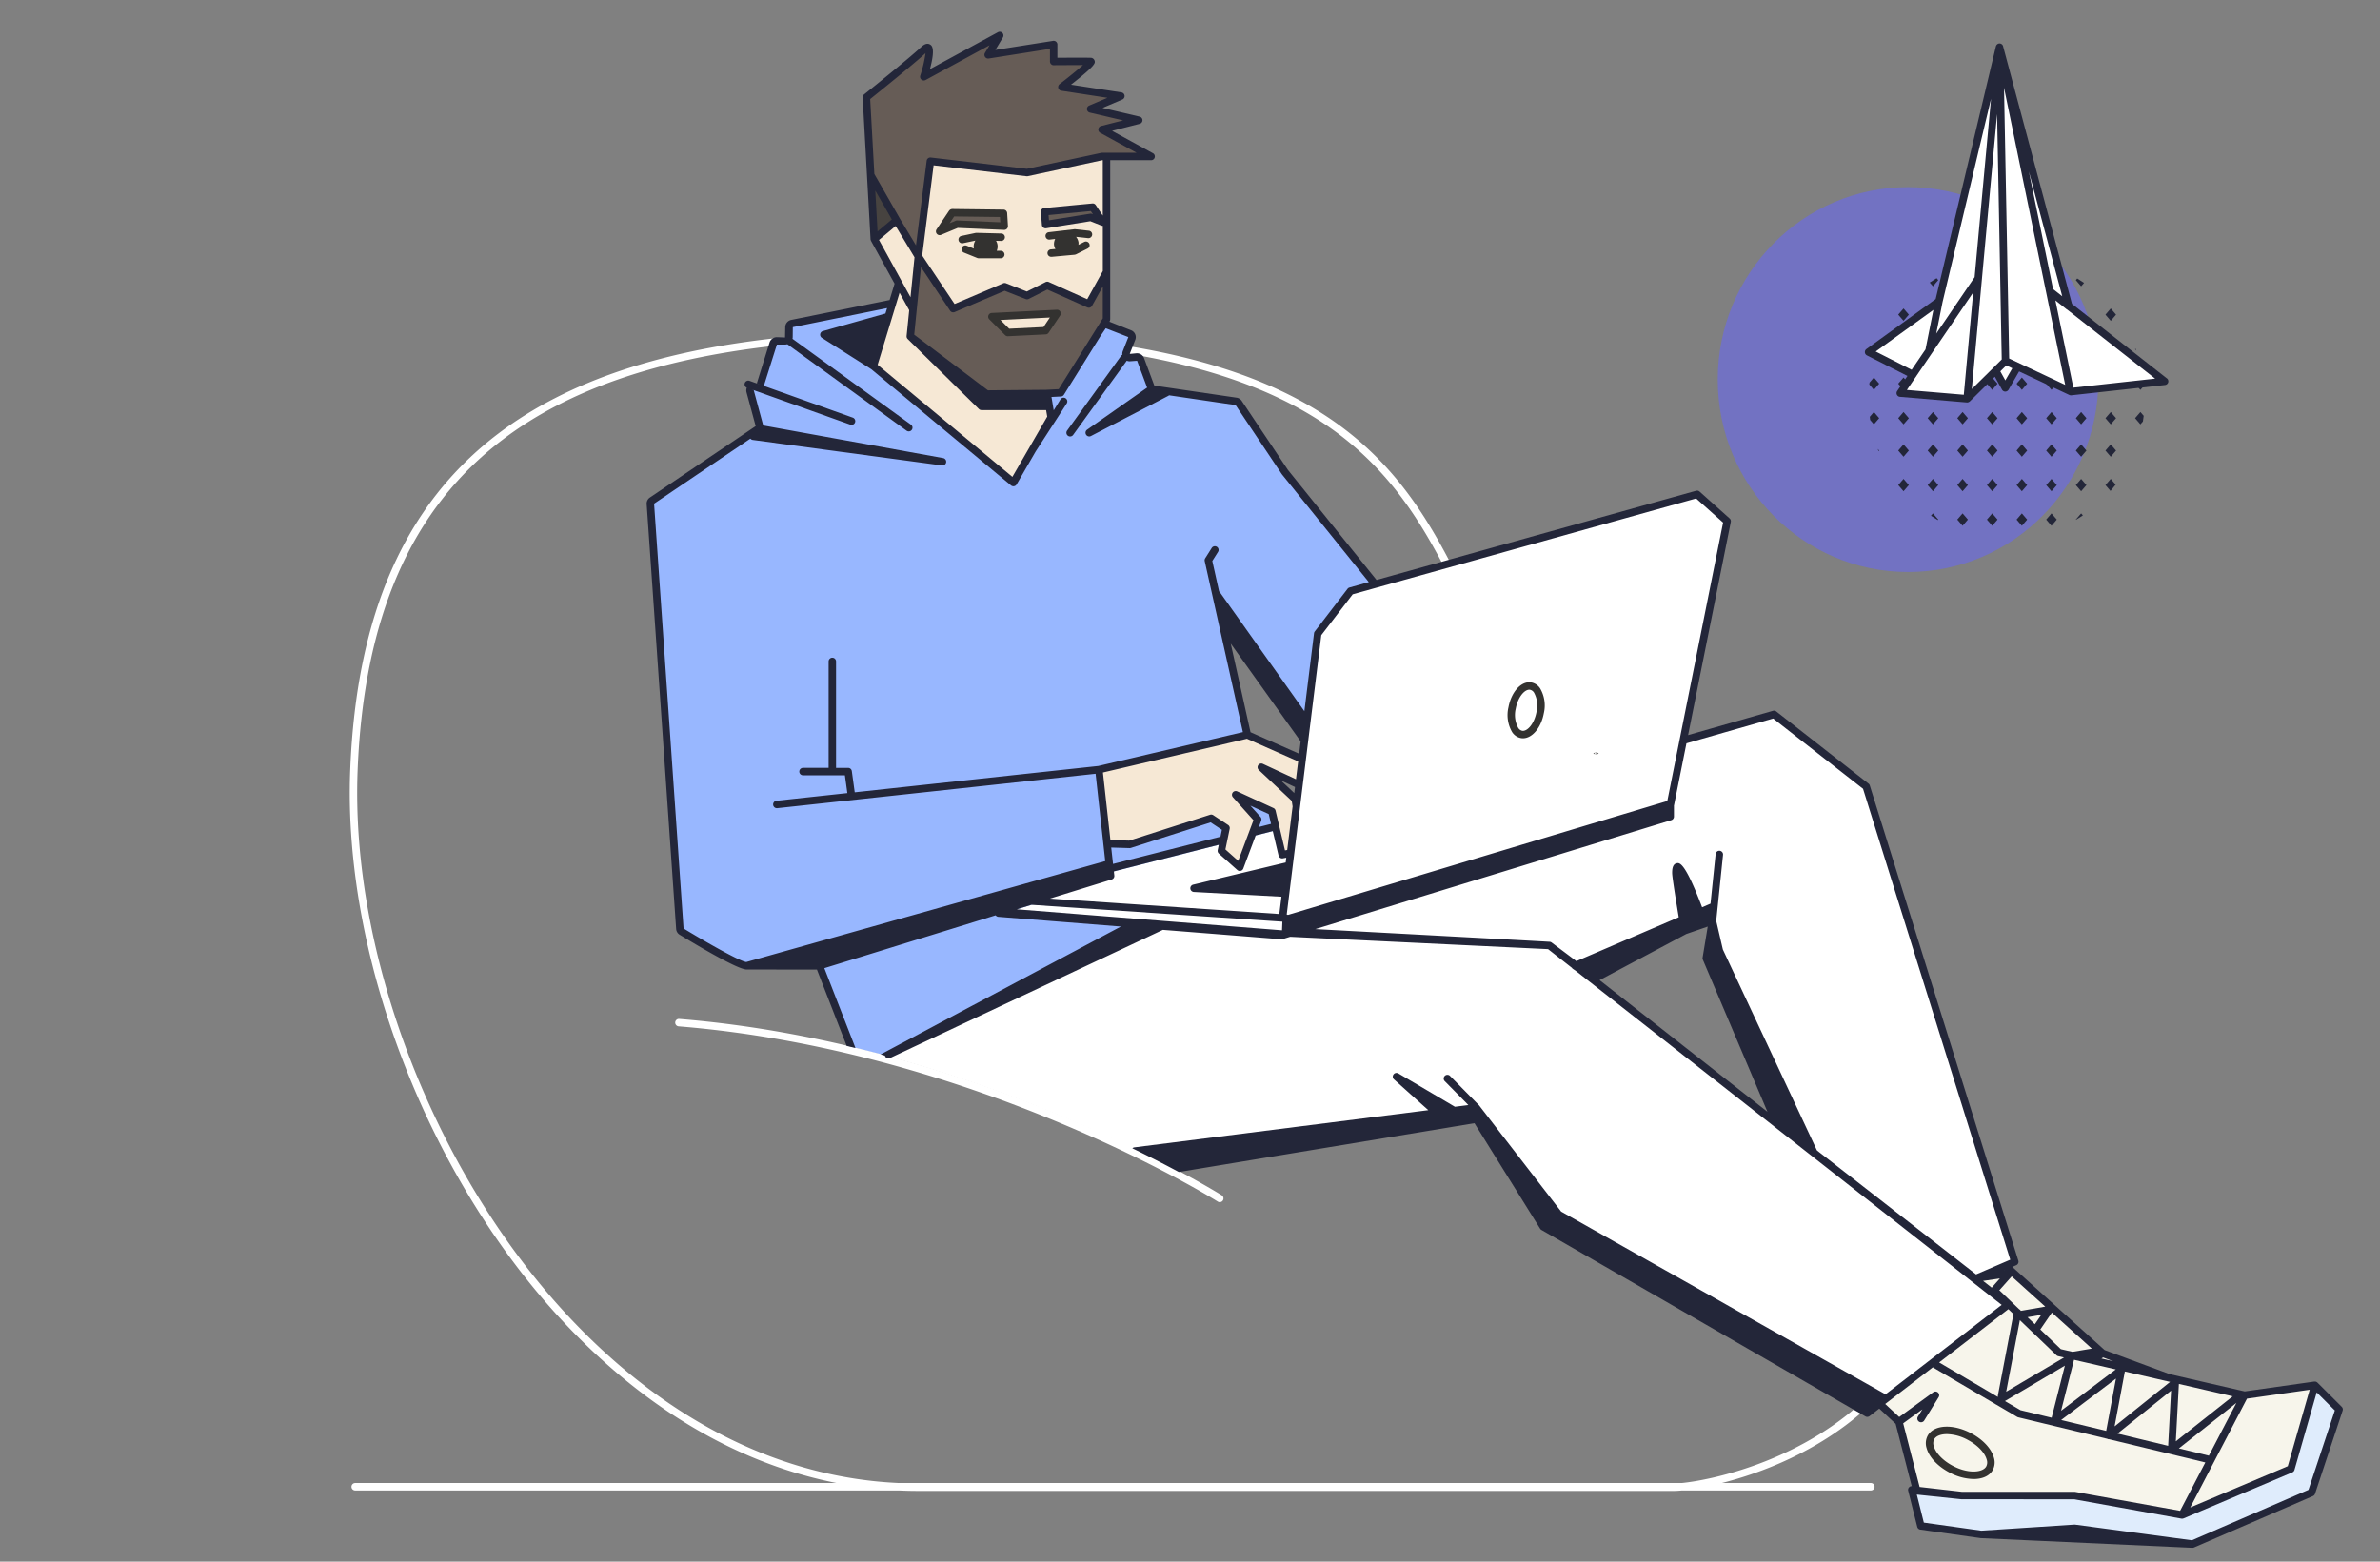 <svg xmlns="http://www.w3.org/2000/svg" viewBox="0 0 640 420"><rect x="0" y="0" width="640" height="420" fill="#808080" stroke="none"/><rect opacity="0" width="640" height="420"/><ellipse opacity="0.55" cx="513.097" cy="102.085" rx="51.183" ry="51.757" fill="#6767f7"/><path d="M545.122,112.471l-1.426,1.662-1.426-1.662,1.426-1.661Zm-2.852,17.991,1.426,1.661,1.426-1.661L543.7,128.8Zm9.394-28.935-1.426,1.662,1.426,1.662,1.426-1.662Zm-7.968,17.99-1.426,1.662,1.426,1.661,1.426-1.661Zm17.365,1.662-1.426-1.662-1.428,1.662,1.428,1.661Zm-2.854-45.838L559.634,77l.79-.92c-.6-.413-1.216-.8-1.84-1.181Zm0,37.13,1.428,1.662,1.426-1.662-1.426-1.661Zm-13.085,27.274-1.426-1.662-1.426,1.662,1.426,1.662Zm6.542-28.935-1.426,1.661,1.426,1.662,1.426-1.662Zm7.971,21.313,1.426-1.661-1.426-1.662-1.428,1.662Zm15.938-21.313-1.427,1.661,1.427,1.662.675-.786c.08-.5.147-1,.208-1.509Zm-55.786,0-1.428,1.661,1.428,1.662,1.426-1.662ZM567.6,82.961l-1.426,1.663,1.426,1.661,1.426-1.662Zm-1.426,38.219,1.426,1.661,1.426-1.662-1.426-1.662Zm-14.511-1.663-1.426,1.662,1.426,1.661,1.426-1.661ZM567.6,128.8l-1.426,1.662,1.357,1.581q.718-.831,1.389-1.7Zm0-17.99-1.426,1.662,1.426,1.662,1.426-1.663ZM551.664,128.8l-1.426,1.662,1.426,1.661,1.426-1.661Zm23.909-27.273-1.427,1.662,1.427,1.662,1-1.162c-.036-.386-.083-.769-.13-1.152Zm-25.335,38.218,1.426,1.662,1.426-1.662-1.426-1.662Zm23.908-45.838.336.391c-.066-.181-.141-.358-.209-.538Zm-14.511,44.176-1.428,1.662.043.05c.63-.371,1.249-.757,1.855-1.164ZM543.7,101.527l-1.426,1.662,1.426,1.662,1.426-1.662Zm-31.823,12.607,1.426-1.662-1.426-1.661-1.426,1.661ZM534.3,103.193l1.426,1.662,1.428-1.666-1.428-1.662Zm-29.367,17.526q.12.318.246.633l.148-.173ZM519.787,77l1.426-1.662-.444-.517c-.626.374-1.244.762-1.847,1.172Zm-15.882,27.848,1.426-1.662-1.426-1.662-1.171,1.365c-.02.174-.047.345-.065.519Zm-1,8.116,1,1.166,1.426-1.662-1.426-1.661L502.8,112.1C502.832,112.39,502.861,112.681,502.9,112.967Zm10.395-9.774-1.426-1.662-1.426,1.662,1.426,1.662Zm-2.852-18.569,1.426,1.661,1.426-1.661-1.426-1.662Zm7.912,36.556,1.428,1.661,1.426-1.661-1.426-1.662Zm-6.486,10.943,1.426-1.661-1.426-1.662-1.426,1.662Zm0-9.282,1.426-1.661-1.426-1.662-1.426,1.662Zm-6.542-28.934-.3-.355c-.159.411-.312.824-.457,1.242Zm22.425,28.934,1.426-1.661-1.426-1.662-1.426,1.662Zm0,9.282,1.426-1.661-1.426-1.662-1.426,1.662Zm1.426-19.651-1.426-1.661-1.426,1.661,1.426,1.662Zm-9.395,25.611-.543.633q.91.606,1.859,1.158l.11-.129Zm1.426-7.621-1.426-1.662-1.428,1.662,1.428,1.661Zm14.517-7.622,1.428-1.661-1.428-1.662-1.426,1.662Zm-7.974,18.567,1.426-1.662-1.426-1.662-1.426,1.662Zm9.4-28.936-1.428-1.661-1.426,1.661,1.426,1.662Zm-1.428,19.652,1.428-1.661L535.73,128.8l-1.426,1.662Zm0,9.284,1.428-1.662-1.428-1.662-1.426,1.662Z" fill="#232639"/><path d="M556.3,82.357c-.145-.114-17.468-65.33-17.468-65.33L537.681,12.7l-16.29,68.332L502.478,94.684l11.922,6.05-3.406,4.993,18,1.52,7.664-7.56,2.582,4.636,3.31-5.739,14.354,6.742,25.178-2.776Z" fill="#fff"/><path d="M369.474,156.726,345.544,127c-.019-.022-12.452-18.6-12.452-18.6a1.059,1.059,0,0,0-.728-.451L310.3,104.706a1.04,1.04,0,0,1-.831-.651l-2.753-7.376a1.056,1.056,0,0,0-1.085-.659l-1.693.141a1.005,1.005,0,0,1-1.079-1.334l1.5-3.808a.973.973,0,0,0-.562-1.255l-.014,0-5.99-2.377a1.089,1.089,0,0,0-1.294.378l-1.278,1.876-9.967,16-3.705.188,1.111,6.415-10.143,17.547L234.849,98.456l.2-.651c0-.015,0-.03.006-.045l4.936-16.208L213,87.01a1.008,1.008,0,0,0-.831.97v2.711a1.022,1.022,0,0,1-1.051.991h-2.2a1.047,1.047,0,0,0-1.01.712l-3.422,10.985a1.069,1.069,0,0,1-1.361.656l-.021-.008a1.028,1.028,0,0,0-1.392,1.171l2.474,9.168a.965.965,0,0,1-.408,1.05l-28.447,19.219a.972.972,0,0,0-.436.87l7.928,114.275a.979.979,0,0,0,.477.768c2.542,1.545,15.247,9.2,17.477,9.2h18.842a1.05,1.05,0,0,1,.987.649l8.255,21.174q4.758,1.144,9.364,2.391l104.932-56.068a.972.972,0,0,0,.51-1.082L329.63,173.553a1.051,1.051,0,0,1,1.892-.782L350.8,199.135l3.549-28.692,8.814-11.471,6.506-1.816A.95.95,0,0,0,369.474,156.726Z" fill="#98b7ff"/><polygon points="297.549 85.903 297.549 73.161 297.543 85.903 297.549 85.903" fill="#f6e8d5"/><polygon points="296.343 42.083 296.347 42.082 276.186 46.404 276.183 46.404 276.182 46.404 276.174 46.403 250.186 43.356 246.948 68.969 241.105 59.269 235.094 64.295 241.634 76.178 234.849 98.456 272.517 129.782 282.66 112.235 281.549 105.82 268.009 106.507 266.154 106.601 260.813 102.569 244.789 90.475 246.947 68.975 256.321 83.007 270.15 77.117 276.173 79.499 281.611 76.761 292.787 81.761 297.549 73.161 297.549 42.083 296.343 42.083" fill="#f6e8d5"/><path d="M281.17,60.408l-.277-3.472,12.938-1.219,2.692,4.029L293.3,58.47Z" fill="#665c56"/><path d="M269.838,57.373l-13.78-.17-3.378,5.04,4.684-1.949,12.683.538Z" fill="#665c56"/><path d="M296.343,42.083h13.206l-13.206-7.237,9.883-2.512L293.285,29.3l8.132-3.464-15.869-2.426s8.857-6.813,7.737-6.871-9.943,0-9.943,0V11.979l-17.624,2.772,3.112-5.2-20.412,11.09s3.309-10.394,0-7.276-15.445,12.819-15.445,12.819l2.12,38.112,6.012-5.027,5.843,9.7,3.238-25.613,26,3.048,20.161-4.322" fill="#665c56"/><path d="M241.1,59.252l-6.968-12.17.957,17.2Z" fill="#474340"/><path d="M297.549,73.161l-4.762,8.6-11.176-5L276.173,79.5l-6.023-2.382-13.829,5.89-9.374-14.032-2.158,21.5L266.154,106.6l19.1-.969L297.543,85.91Z" fill="#665c56"/><path d="M541.795,339.353,501.846,211.542l-24.813-19.408-24.394,6.984,11.807-58.935-8.087-7.23-93.2,26.019-8.814,11.471-6.388,51.634L270.98,241.6l8.6,1.058-8.737,2.7,34.515,2.736-67.138,35.873c-.249-.067-.5-.131-.753-.2a380.792,380.792,0,0,1,78.07,30.661l81.448-13.452L415,329.9l87.123,50.152,37.771-29.1L530.9,343.9Zm-92.608-123L436.355,220.2h0Zm-32.534,37.94-.264-.017.26.013,11.965,8.992,24.429-13,7.444-2.573-1.654,10.01,18.89,44.477Z" fill="#fff"/><polygon points="348.602 216.864 348.293 214.898 339.179 206.347 349.32 211.069 350.172 204.173 335.411 197.643 295.498 206.995 297.696 226.907 303.796 227.091 325.703 220.078 329.694 222.71 328.426 228.824 333.39 233.243 338.213 220.379 332.286 213.753 342.033 218.234 344.784 229.864 347.045 229.451 348.602 216.864" fill="#f6e8d5"/><path d="M622.478,372.566l6.522,6.5-7.428,22.369-32.008,13.846-31.674-4.24-25.137,1.64-16.224-2.284-2.436-9.709,13.389,1.531,30.407.012,28.9,5.219,29.239-12.378Z" fill="#dfecfc"/><path d="M529.752,386.445c-4.314-2.347-8.989-2.328-10.442.045s.867,6.2,5.18,8.544,8.989,2.327,10.442-.044S534.066,388.79,529.752,386.445Z" fill="#dfecfc"/><polygon points="603.585 375.244 583.197 370.553 565.426 363.974 539.299 340.427 531.233 343.899 539.893 350.956 505.407 377.525 510.642 382.386 515.434 400.949 527.488 402.212 557.895 402.224 586.795 407.443 616.034 395.065 622.479 372.565 603.585 375.244" fill="#f7f5eb"/><g style="isolation:isolate"><path d="M429.445,202.523v-.118l.408.182v.095l-.408.181v-.119l.288-.109Z" fill="#333230"/><path d="M429,202.232h.093l.28.772h-.094Z" fill="#333230"/><path d="M428.918,202.746v.117l-.422-.181v-.095l.422-.182v.116l-.3.112Z" fill="#333230"/></g><path d="M530.723,397.78a14.4,14.4,0,0,1-6.711-1.867c-3.088-1.681-5.313-4.111-5.952-6.5a4.31,4.31,0,0,1,.4-3.444c1.753-2.863,6.924-3.04,11.772-.4,3.087,1.678,5.312,4.108,5.953,6.5a4.314,4.314,0,0,1-.4,3.446C534.862,397.019,532.993,397.78,530.723,397.78Zm-7.19-12.07c-1.627,0-2.867.481-3.37,1.3a2.341,2.341,0,0,0-.171,1.883c.493,1.842,2.4,3.859,4.976,5.261,4.111,2.237,8.1,1.959,9.112.312a2.346,2.346,0,0,0,.171-1.883c-.494-1.846-2.4-3.861-4.977-5.261h0A12.344,12.344,0,0,0,523.533,385.71Z" fill="#333230"/><path d="M409.546,198.557a3.255,3.255,0,0,1-.529-.044,3.63,3.63,0,0,1-2.38-1.593,9.1,9.1,0,0,1-1-6.7c.779-4.184,3.472-7.12,6.128-6.68h0a3.633,3.633,0,0,1,2.381,1.595,9.09,9.09,0,0,1,1,6.7C414.419,195.739,412.024,198.557,409.546,198.557Zm1.689-13.06c-1.312,0-3.06,1.986-3.637,5.088a7.222,7.222,0,0,0,.676,5.186,1.668,1.668,0,0,0,1.068.769c1.327.218,3.231-1.811,3.838-5.073a7.226,7.226,0,0,0-.675-5.185,1.677,1.677,0,0,0-1.07-.769h0A1.2,1.2,0,0,0,411.235,185.5Z" fill="#333230"/><path d="M269.123,67.452h-1.1a2.91,2.91,0,0,0-.188-2.688l1.362.035a1,1,0,0,0,.052-2l-6.666-.172a1.371,1.371,0,0,0-.232.021l-3.818.806a1,1,0,0,0,.206,1.979.978.978,0,0,0,.207-.022l3.339-.7a2.972,2.972,0,0,0-.463,1.573,3.041,3.041,0,0,0,.06.576l-1.9-.768a1,1,0,1,0-.75,1.853l3.552,1.438a.982.982,0,0,0,.375.073h5.957a1,1,0,0,0,0-2Z" fill="#333230"/><path d="M293.691,63.153a1,1,0,0,0-.886-1.1l-3.667-.4a.987.987,0,0,0-.224,0l-6.886.8a1,1,0,0,0,.114,1.993.914.914,0,0,0,.116-.007l1.486-.172a3.239,3.239,0,0,0-.319,1.518l.011.1a3.211,3.211,0,0,0,.377,1.08l-1.178.107a1,1,0,0,0,.09,2c.03,0,.061,0,.092,0l6.172-.563a.944.944,0,0,0,.275-.083.733.733,0,0,0,.081-.019l3.106-1.552a1,1,0,1,0-.894-1.789l-1.561.78a3.3,3.3,0,0,0,.031-.556l-.012-.129a3.233,3.233,0,0,0-.647-1.465l3.22.352A1,1,0,0,0,293.691,63.153Z" fill="#333230"/><path d="M284.255,84.3l-17.524.87,4.254,4.259,10.173-.5Z" fill="#f6e8d5"/><path d="M270.985,90.431a1.006,1.006,0,0,1-.708-.293l-4.254-4.259a1,1,0,0,1,.658-1.706l17.524-.87a1,1,0,0,1,.881,1.554l-3.1,4.629a1,1,0,0,1-.782.444l-10.173.5Zm-1.955-4.372,2.349,2.351,9.228-.453,1.711-2.558Z" fill="#333230"/><path d="M252.68,63.243a1,1,0,0,1-.831-1.556l3.378-5.041a1.143,1.143,0,0,1,.843-.443l13.78.17a1,1,0,0,1,.986.94l.209,3.458a1,1,0,0,1-.285.762,1.019,1.019,0,0,1-.756.3L257.543,61.3l-4.479,1.863A.993.993,0,0,1,252.68,63.243Zm3.907-5.033-1.231,1.836,1.624-.675a.919.919,0,0,1,.426-.076l11.576.491-.086-1.425Z" fill="#333230"/><path d="M582.7,101.769,557.172,81.734,538.687,12.592a.811.811,0,0,0-.025-.084l0-.008,0-.007a.991.991,0,0,0-.965-.8h-.02a1,1,0,0,0-.56.185c-.008.006-.012.016-.02.021a1,1,0,0,0-.259.278c-.016.026-.022.056-.036.083a.965.965,0,0,0-.09.211l-16.2,67.969L501.893,93.878a1,1,0,0,0,.133,1.7l10.9,5.531-2.759,4.057a1,1,0,0,0,.742,1.559l18,1.521q.036,0,.072,0l.013,0a1,1,0,0,0,.486-.146.963.963,0,0,0,.2-.129c.006-.006.014-.007.021-.013l6.728-6.637,1.941,3.485a1,1,0,0,0,.865.514,1.069,1.069,0,0,0,.874-.5l2.844-4.932,13.508,6.339a1,1,0,0,0,.534.089l25.2-2.775a1,1,0,0,0,.508-1.78ZM554.551,79.678l-2.465-1.936-6.513-31.648Zm-32.188,1.587h0L535.4,26.579l-4.409,47.963L520.674,89.714Zm10.587-6.174a.987.987,0,0,0,.022-.242l4.061-44.174,1.251,65.993-2.334,2.314,0,.006-5.709,5.632Zm7.329,21.329L538.9,23.581,555.345,103.5Zm-35.886-1.881,15.516-11.2-2.125,10.627-3.728,5.481Zm10.734,6.887a1.043,1.043,0,0,0,.165-.235l0-.014,4.264-6.27.021-.031,11.033-16.223-2.529,27.519-15.306-1.294Zm24.123.874L537.9,99.872l1.61-1.59,1.62.76Zm18.291,1.951-4.827-23.458,2.969,2.352a1.1,1.1,0,0,0,.207.126l23.643,18.558Z" fill="#232639"/><path d="M503.089,398.856H463.016c10.575-2.678,25.521-8.34,38.074-19.394l-1.821-1.048c-17.465,15.124-39.431,19.695-47.043,20.442H241.766c-31.359-1.388-61.419-16.189-87.218-43.036-36.929-38.429-60.389-98.178-58.377-148.677,1.64-41.169,14.416-70.264,39.057-88.949,17.5-13.266,41.391-21.575,72.467-25.13l.209-.67a1.047,1.047,0,0,1,1.01-.712h2.2a1.022,1.022,0,0,0,1.051-.991v-.107c-33.744,3.278-59.489,11.869-78.146,26.017-25.147,19.068-38.181,48.659-39.846,90.462-2.033,51.008,21.651,111.346,58.933,150.143,21.553,22.429,46.066,36.573,71.857,41.65H95.514a1,1,0,0,0,0,2h146.21c1.631.072,3.265.119,4.9.119H450.282c.472,0,1.139-.037,1.971-.119h50.836a1,1,0,0,0,0-2Z" fill="#fff"/><path d="M388.093,152.011l1.97-.55c-7.679-14.785-16.788-28.407-32.92-39.2-13.642-9.129-31.185-15.44-53.607-19.152l-.677,1.72a1.072,1.072,0,0,0-.02.189c22.3,3.653,39.708,9.882,53.192,18.905C371.638,124.365,380.573,137.608,388.093,152.011Z" fill="#fff"/><path d="M328,323.318a.987.987,0,0,1-.534-.155c-.64-.405-65.006-40.626-144.977-47.129a1,1,0,0,1,.162-1.994c80.479,6.545,145.24,47.025,145.885,47.434a1,1,0,0,1-.536,1.844Z" fill="#fff"/><path d="M629.706,378.352l-6.522-6.5c-.018-.017-.04-.028-.059-.044a.878.878,0,0,0-.121-.092.736.736,0,0,0-.088-.046,1.049,1.049,0,0,0-.143-.059c-.03-.009-.059-.015-.089-.021a.96.96,0,0,0-.161-.022c-.03,0-.059,0-.09,0s-.063,0-.094,0l-18.711,2.654-20.146-4.636L565.953,363.1l-24.825-22.374,1.063-.458a1,1,0,0,0,.558-1.216L502.8,211.243a1,1,0,0,0-.338-.489l-24.813-19.408a.994.994,0,0,0-.891-.173l-22.816,6.533,11.484-57.327a.994.994,0,0,0-.314-.941l-8.086-7.23a1,1,0,0,0-.936-.218l-85.933,23.99-23.834-29.61-12.406-18.544a2.05,2.05,0,0,0-1.408-.875l-22.1-3.246-2.761-7.4a2.041,2.041,0,0,0-2.1-1.285l-1.759.17,1.5-3.818a1.971,1.971,0,0,0-1.141-2.546l-5.812-2.306.052-.084a.87.87,0,0,0,.039-.088,1.083,1.083,0,0,0,.049-.11,1.037,1.037,0,0,0,.053-.259c0-.027.016-.051.016-.079V43.083h11a1,1,0,0,0,.48-1.877l-10.978-6.017,7.421-1.886a1,1,0,0,0-.018-1.943l-9.967-2.336,5.322-2.266a1,1,0,0,0-.241-1.908L288,22.775c6.714-5.263,6.545-5.8,6.335-6.478a1.084,1.084,0,0,0-1-.755c-.916-.045-6.633-.021-8.994-.007V11.979a1,1,0,0,0-.35-.76,1.01,1.01,0,0,0-.805-.229l-15.514,2.441,2.015-3.367a1,1,0,0,0-1.335-1.392l-18.29,9.937c1.54-5.689.486-6.352.06-6.621-.678-.425-1.482-.208-2.391.65C244.49,15.692,232.47,25.306,232.349,25.4a1,1,0,0,0-.374.837l2.119,38.113a.541.541,0,0,0,.012.055.81.81,0,0,0,.018.1.159.159,0,0,1,.007.02.965.965,0,0,0,.055.162c.006.014.009.029.015.043s.008.032.016.046l6.338,11.516-1.339,4.4-26.4,5.337a2.02,2.02,0,0,0-1.656,1.955l-.051,2.7h-2.183a2.077,2.077,0,0,0-1.982,1.414l-3.421,10.985.954.3-1.064-.3-.012,0-1.859-.664a.995.995,0,0,0-.724,1.852,2.057,2.057,0,0,0-.081,1.2l2.472,9.128L174.777,133.8a1.981,1.981,0,0,0-.883,1.774l7.928,114.281a1.974,1.974,0,0,0,.955,1.547c5.743,3.491,15.717,9.346,18,9.346l18.9.012,8,20.532q1.189.282,2.369.57l-8.373-21.477,46.056-14.215.033.041a1,1,0,0,0,.7.365l32.953,2.612-64.608,34.4c.39.1.774.209,1.162.313a.933.933,0,0,0,.052.191,1,1,0,0,0,1.319.457l73.358-34.462,31.841,2.523.079,0a.994.994,0,0,0,.366-.072c.019,0,.038,0,.056-.008l.965-.3a.87.87,0,0,0,.087-.026l.842-.258,69.353,3.321,6.393,5.013a.964.964,0,0,0,.262.282l.82.567,53.309,41.814.026.022c.006,0,.01.012.016.016l10.1,7.92,0,0,51.053,40.043-31.228,24.059L419.8,325.844l-22.023-28.51a.367.367,0,0,0-.05-.047c-.012-.014-.016-.031-.029-.044l-7.729-7.834a1,1,0,1,0-1.424,1.4l6.308,6.394-3.62.458L376.045,288.7a1,1,0,0,0-1.177,1.606l9.212,8.268-79.029,10a1.009,1.009,0,0,0-.553.26c3.572,1.734,6.774,3.36,9.586,4.833.436.229.858.451,1.275.672l.247.13,1.158.619.229.122,79.5-13.129,17.659,28.365a1.008,1.008,0,0,0,.35.337l87.119,50.15a.991.991,0,0,0,.5.134,1.023,1.023,0,0,0,.615-.21l2.615-2.015,4.4,4.086,4.329,16.77a.989.989,0,0,0-.735.334,1,1,0,0,0-.218.9l2.436,9.709a1,1,0,0,0,.831.747l16.223,2.284c.022,0,.044,0,.065,0s.02.007.031.008l56.812,2.6h.046a.992.992,0,0,0,.376-.079.058.058,0,0,0,.018,0l32.008-13.845a1,1,0,0,0,.552-.6l7.428-22.369A1,1,0,0,0,629.706,378.352Zm-25.472-2.19,16.858-2.391L615.2,394.332l-26.227,11.1Zm-10.265,15.361a.914.914,0,0,0-.138-.064l-7.914-1.91,15.464-12.24Zm-8.048-19.317,14.475,3.331-15.3,12.109Zm-2.368-.545L568.63,383.626l2.763-14.763Zm.269,2.349-.79,14.844-13.624-3.288ZM566.37,384.833l-12.112-2.922L569,370.772Zm-12.131-5.415,3.484-13.7,11.231,2.584Zm-1.246-14.934a1,1,0,0,0,.468.253l1.572.362-15.557,9.2,3.68-19.249Zm-7.775-10.226,3.7-.64-1.733,2.529Zm10.042,13.03-3.561,14-8.372-2.02-4.179-2.455Zm10.283-2.2,2.723,1.008-3.166-.728Zm-3.025-2.384-5.217.869-3.123-.718-5.526-5.3,3.113-4.542ZM234,26.643c2.114-1.7,11.633-9.344,14.876-12.338a33.528,33.528,0,0,1-1.411,6.032,1,1,0,0,0,1.43,1.183l17.2-9.344-1.234,2.061a1,1,0,0,0,1.013,1.5l16.469-2.591v3.393a1,1,0,0,0,.3.709.9.9,0,0,0,.712.291c2.1-.014,5.608-.034,7.859-.024-1.482,1.317-4,3.355-6.27,5.1A1,1,0,0,0,285.4,24.4l12.394,1.9-4.9,2.087a1,1,0,0,0,.164,1.893l8.954,2.1-5.914,1.5a1,1,0,0,0-.235,1.846l9.782,5.36H296.4a1.011,1.011,0,0,0-.244.018l-.034.007-19.981,4.284L250.3,42.362a1,1,0,0,0-1.108.868l-2.876,22.753-4.333-7.191c-.006-.012-.007-.025-.013-.037l-6.851-11.966Zm59.737,28.079L280.8,55.94a1,1,0,0,0-.9,1.075l.277,3.472a1,1,0,0,0,1,.921,1.061,1.061,0,0,0,.158-.012l11.858-1.9,2.969,1.176a.974.974,0,0,0,.394.061V72.9l-4.192,7.571-10.338-4.625a1.007,1.007,0,0,0-.858.019L276.124,78.4l-5.606-2.216a1,1,0,0,0-.76.009l-13.066,5.565L247.986,68.73l3.068-24.266,24.971,2.928h0l.042,0a.941.941,0,0,0,.326-.015l20.052-4.3h.1v14.9l-1.887-2.824A.976.976,0,0,0,293.737,54.722Zm.174,2.915-.244-.1a.984.984,0,0,0-.526-.058l-11.06,1.768-.113-1.411,11.363-1.07Zm2.636,19.4,0,8.59-11.861,19.035-3.353.17-.016,0-15.65.141L245.841,90.006l1.823-18.158,7.825,11.715a1,1,0,0,0,1.224.364L270.164,78.2l5.641,2.231a1.014,1.014,0,0,0,.818-.036l5.013-2.526,10.743,4.807a1,1,0,0,0,1.283-.429ZM235.369,51.249l4.451,7.773-3.839,3.213Zm1,13.285,4.483-3.75L245.92,69.2l-1.078,10.733Zm5.533,14.2,2.589,4.7-.7,6.935a1.011,1.011,0,0,0,0,.123v.023a.984.984,0,0,0,.314.678l19.125,18.814a1,1,0,0,0,.7.287H281.31l.3,1.749-9.368,16.206L236,98.112Zm-41.221,180c-1.419-.148-8.276-3.82-16.863-9.023l-7.93-114.248,25.9-17.5a.99.99,0,0,0,.626.358l50.889,6.855a1.043,1.043,0,0,0,.135.009,1,1,0,0,0,.177-1.985l-48.339-8.765c-.032,0-.062.006-.094,0a2.021,2.021,0,0,0-.032-.336l-2.461-9.136-.555-.226,26.522,9.472a.986.986,0,0,0,.336.058,1,1,0,0,0,.336-1.941l-23.938-8.549c.015-.037.036-.069.049-.106l3.477-11h2.171a1.985,1.985,0,0,0,.633-.094l32.059,23.244a1,1,0,1,0,1.174-1.619L213.106,91.124a2.122,2.122,0,0,0,.059-.434l.029-2.7,25.35-5.126L238.1,84.32l-16.827,4.732a1,1,0,0,0-.265,1.807l13.267,8.421,37.6,31.271a1,1,0,0,0,.639.231,1.055,1.055,0,0,0,.176-.015,1,1,0,0,0,.69-.485l5.122-8.861,8.35-12.916a1,1,0,0,0-1.68-1.086l-1.821,2.943-.6-3.6,2.548-.129a1,1,0,0,0,.8-.47l9.962-15.988,1.249-1.833a.086.086,0,0,1,.11-.028l6,2.34-1.511,3.84a2.018,2.018,0,0,0-.1.928.988.988,0,0,0-.35.292l-14.5,20.083a1,1,0,1,0,1.622,1.17L303,97.005a1.846,1.846,0,0,0,1.02.152l1.758-.129,2.692,7.212-16.138,11.323a1,1,0,0,0,1.035,1.706l20.817-10.816a.914.914,0,0,0,.187-.138l17.889,2.631,12.391,18.522c.019.029.091.128.113.155l23.319,28.936-5.194,1.45a.991.991,0,0,0-.524.353l-8.814,11.472a1,1,0,0,0-.2.486l-2.593,20.953-22.719-31.986a.969.969,0,0,0-.212-.212l-1.828-8.2,1.526-2.424a1,1,0,1,0-1.692-1.066l-1.746,2.772a1,1,0,0,0-.13.751L334.218,196.9l-38.889,9.112-65.483,7.076-.786-5.705a1,1,0,0,0-.991-.863h-3.248V177.892a1,1,0,0,0-2,0v28.623H215.94a1,1,0,0,0,0,2H227.2l.66,4.784-19.01,2.056a1,1,0,0,0,.107,2,1.023,1.023,0,0,0,.109-.006l23.334-2.525,62.215-6.722,2.592,23.485ZM339.6,205.44a1,1,0,0,0-1.106,1.636l8.864,8.316.234,1.488-1.45,11.72-.6.11L343.006,218a1,1,0,0,0-.555-.678l-9.747-4.481a1,1,0,0,0-1.163,1.575l5.524,6.175-4.1,10.931-3.443-3.064,1.15-5.549a1,1,0,0,0-.428-1.038l-3.991-2.632a.994.994,0,0,0-.856-.117l-21.744,6.96-5.059-.152-2.006-18.167,38.724-9.075,13.776,6.095-.594,4.795Zm8.636,6.228-.2,1.618-3.622-3.4Zm-49.289,24.866a1,1,0,0,0,.7-1.065l-.122-1.109,28.216-7.156-.294,1.417a1,1,0,0,0,.314.95l4.964,4.419a1,1,0,0,0,.665.253,1.03,1.03,0,0,0,.24-.029,1,1,0,0,0,.7-.62l3.34-8.906,4.59-1.165,1.555,6.572a.992.992,0,0,0,1.153.753l.921-.169-.158,1.284-24.876,5.958a1,1,0,0,0,.178,1.971l23.56,1.276-.577,4.654-61.7-4.152Zm-.133-8.592,4.951.149a.975.975,0,0,0,.335-.048l21.451-6.866,3.025,1.994-.384,1.855L299.3,232.353l-.016-.149,0,0Zm40.144-8.23-2.722-3.042,4.935,2.269.624,2.638-3.275.83.629-1.677A1,1,0,0,0,338.959,219.712Zm-2.684-22.78L330.958,173.1l18.8,26.292-.411,3.321Zm8.473,53.276-71.317-5.653,3.934-1.213,67.477,4.541Zm1.591-4.143a1.016,1.016,0,0,0-.33-.1l6.184-49.986.237-1.905v-.008l2.874-23.233,8.445-10.991L456.1,134.063l7.253,6.484-15,74.879Zm83.8,17.535,23.305-12.4,5.779-2-.326,1.975-1.054,6.376a1.026,1.026,0,0,0-.006.282.973.973,0,0,0,.073.275l17.369,40.9ZM488.59,309.4l-25.3-54.046-1.79-7.689,1.834-17.753a1,1,0,0,0-1.99-.205l-1.376,13.325-2.264.971c-4.633-12.211-6.072-11.969-6.79-11.844-1.262.222-1.259,1.926-1.258,2.652,0,1.075,1.052,7.569,1.771,11.882l-27.526,11.8-6.652-5a1.006,1.006,0,0,0-.553-.2l-.248-.012c-2.8-.174-44.368-2.412-62.745-3.4l95.731-29.308a1,1,0,0,0,.707-.956v-2.992c.007-.025.02-.047.025-.073l3.333-16.634,23.319-6.677,24.166,18.9L540.571,338.79l-9.19,3.956Zm50.537,32.222-.095.014.074-.032Zm-5.865,2.868,4.527-.654-2.2,2.475Zm4.576,2.7a.9.9,0,0,0-.228-.142l3.354-3.766,9.023,8.132-6.562,1.134-.031-.031a.978.978,0,0,0-.41-.393Zm2.226,4.905,1.371,1.315-4.174,21.836a.983.983,0,0,0,0,.371l-.088.052-15.721-9.238ZM511.781,382.8l5.156-3.75-1.221,1.975a1,1,0,0,0,1.7,1.05l3.894-6.3a1,1,0,0,0-1.439-1.333l-9.153,6.656-3.767-3.5.779-.6.007-.007,12.009-9.252,16.753,9.844a.963.963,0,0,0,.3.178l5.639,3.313a.977.977,0,0,0,.272.11l23.942,5.776a.991.991,0,0,0,.545.132l25.83,6.232-6.781,13.006-28.177-5.09a1.057,1.057,0,0,0-.177-.015l-30.356-.012-.215-.023L516.2,399.917Zm108.983,17.893-31.342,13.558-31.4-4.2a.991.991,0,0,0-.133-.009l-.065,0-25.034,1.633L517.335,409.5l-1.892-7.54,11.653,1.221.272.031a.872.872,0,0,0,.114.007l30.317.012,28.813,5.2a.244.244,0,0,1,.027,0c.019,0,.039,0,.058,0s.065.011.1.011a1.012,1.012,0,0,0,.36-.075c.006,0,.015,0,.021,0l.01,0,29.239-12.379a1,1,0,0,0,.571-.645l5.979-20.87,4.882,4.863Z" fill="#232639"/></svg>